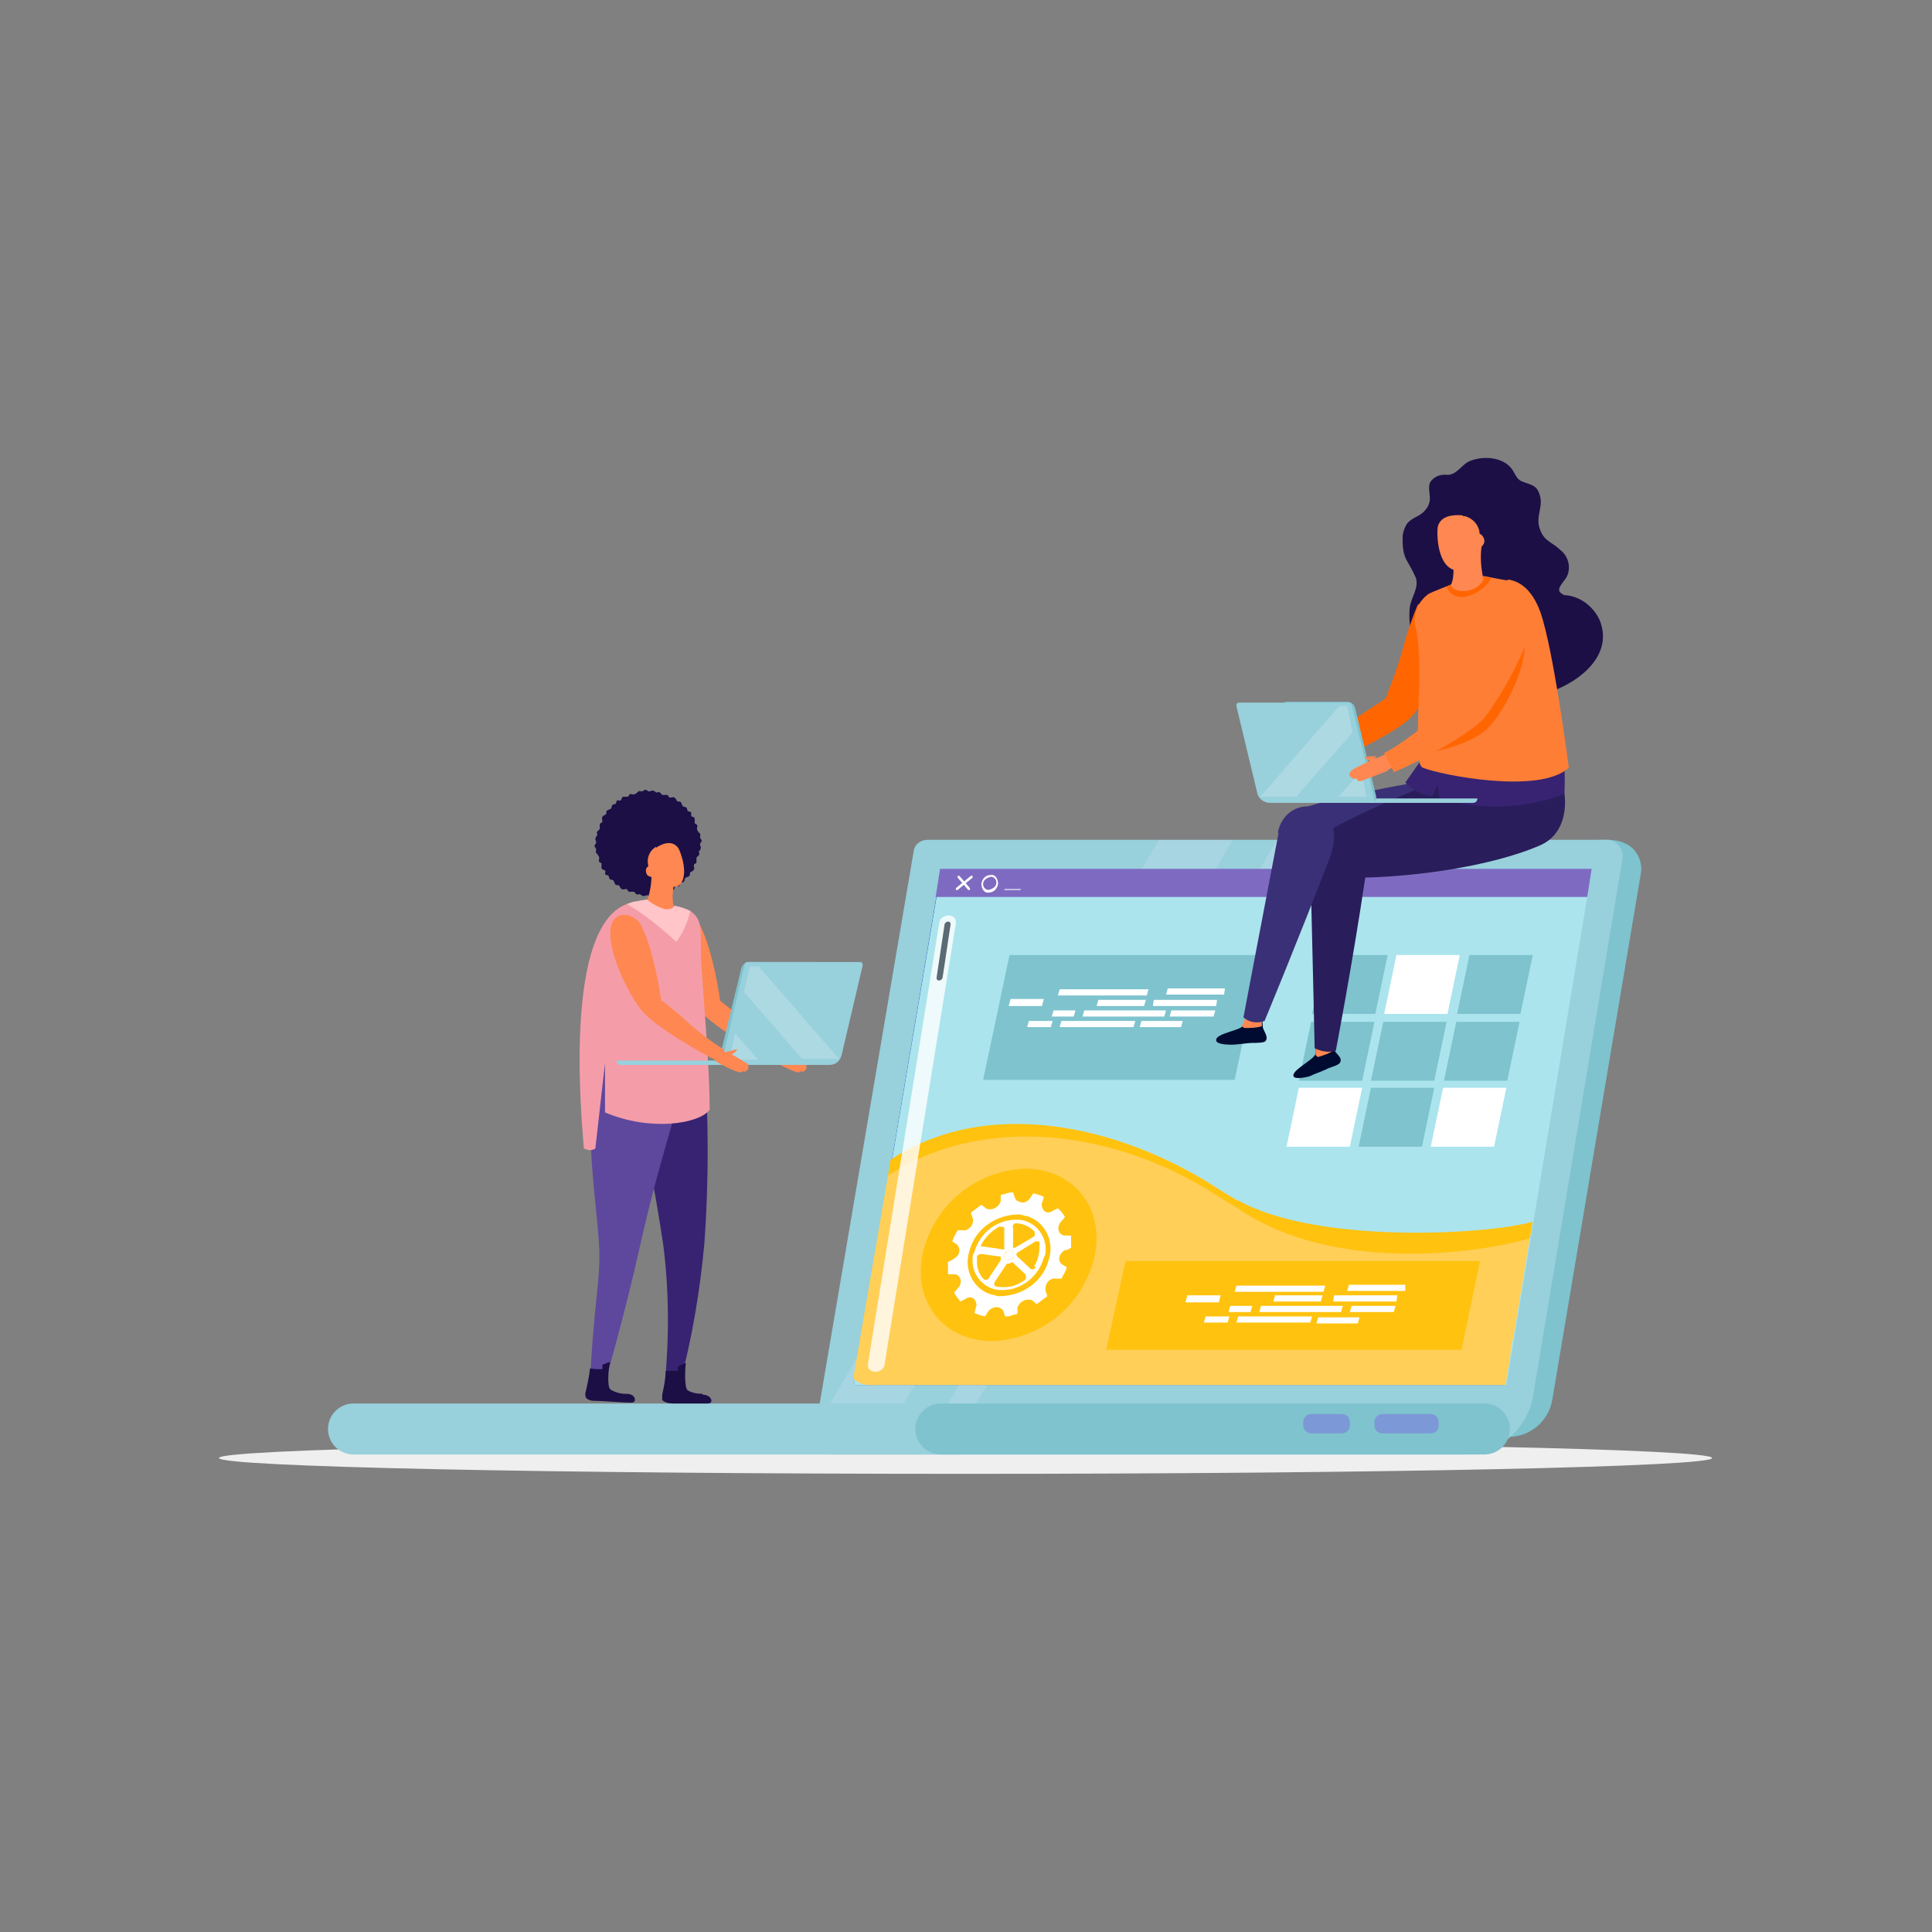 <svg xmlns="http://www.w3.org/2000/svg" xmlns:xlink="http://www.w3.org/1999/xlink" id="Group_8900" viewBox="0 0 219.7 219.7"><rect x="0" y="0" width="219.7" height="219.7" fill="#808080" stroke="none"/><defs><style>      .st0 {        fill: none;      }      .st1 {        fill: #ffcf57;      }      .st2 {        fill: #7ec3ce;      }      .st3 {        fill: #7e6bc1;      }      .st4 {        fill-rule: evenodd;      }      .st4, .st5 {        fill: #fff;      }      .st6 {        fill: #98d0dc;      }      .st7 {        fill: #ffc20f;      }      .st8 {        fill: #ff8751;      }      .st9 {        fill: #abe4ed;      }      .st10 {        fill: #efefef;      }      .st11 {        fill: #e0e9f4;      }      .st12 {        fill: #ffc5c9;      }      .st13 {        fill: #3a3077;      }      .st14 {        clip-path: url(#clippath-10);      }      .st15 {        fill: #1c0f46;      }      .st16 {        clip-path: url(#clippath-1);      }      .st17 {        clip-path: url(#clippath-3);      }      .st18 {        clip-path: url(#clippath-4);      }      .st19 {        clip-path: url(#clippath-2);      }      .st20 {        clip-path: url(#clippath-7);      }      .st21 {        clip-path: url(#clippath-6);      }      .st22 {        clip-path: url(#clippath-9);      }      .st23 {        clip-path: url(#clippath-8);      }      .st24 {        clip-path: url(#clippath-5);      }      .st25 {        fill: #494b55;      }      .st26 {        fill: #ff7e36;      }      .st27 {        fill: #5e489d;      }      .st28 {        fill: #291d5b;      }      .st29 {        fill: #7d98d6;      }      .st30 {        opacity: .8;      }      .st31 {        opacity: .2;      }      .st32 {        opacity: .2;      }      .st33 {        fill: #0032c4;      }      .st34 {        fill: #000b31;      }      .st35 {        fill: #ff6500;      }      .st36 {        fill: #f49da9;      }      .st37 {        fill: #372371;      }      .st38 {        clip-path: url(#clippath);      }    </style><clipPath id="clippath"><rect class="st0" x="24.9" y="52.1" width="169.8" height="115.5"></rect></clipPath><clipPath id="clippath-1"><rect class="st0" x="24.9" y="52.1" width="169.8" height="115.5"></rect></clipPath><clipPath id="clippath-2"><rect class="st0" x="94.4" y="95.5" width="45.7" height="64.1"></rect></clipPath><clipPath id="clippath-3"><rect class="st0" x="107.8" y="95.5" width="40.6" height="64.1"></rect></clipPath><clipPath id="clippath-4"><polygon class="st0" points="106.9 98.8 106.4 102 96.9 157.5 171.2 157.5 180.4 102 181 98.8 106.9 98.8"></polygon></clipPath><clipPath id="clippath-5"><rect class="st0" x="24.9" y="52.1" width="169.8" height="115.5"></rect></clipPath><clipPath id="clippath-6"><rect class="st0" x="98.7" y="104.1" width="10" height="51.9"></rect></clipPath><clipPath id="clippath-7"><rect class="st0" x="152.2" y="87.7" width="3.2" height="2.9"></rect></clipPath><clipPath id="clippath-8"><rect class="st0" x="143.2" y="80.3" width="10.6" height="10.3"></rect></clipPath><clipPath id="clippath-9"><rect class="st0" x="82.9" y="117.5" width="3.3" height="3"></rect></clipPath><clipPath id="clippath-10"><rect class="st0" x="84.6" y="109.9" width="10.8" height="10.6"></rect></clipPath></defs><g class="st38"><g id="Group_8932"><g id="Group_8912"><g class="st16"><g id="Group_8911"><path id="Path_124739" class="st10" d="M194.7,165.8c0,1-38,1.8-84.9,1.8s-84.9-.8-84.9-1.8,38-1.8,84.9-1.8,84.9.8,84.9,1.8"></path><path id="Path_124740" class="st2" d="M182.6,95.5l-75.3.9c-.8,0-1.5.5-1.6,1.3l-9.9,63.8,75.5,1.9c2.5.1,4.7-1.6,5.2-4.1l10.1-60c.2-1-.2-3.8-3.9-3.8"></path><path id="Path_124741" class="st6" d="M182.6,95.5h-77.1c-.8,0-1.5.5-1.6,1.3l-11.3,66.4c-.2,1,.5,2,1.6,2.2.1,0,.2,0,.3,0h71.8c3.9,0,7.2-2.6,8-6.4l10.2-61.3c.2-1-.5-2-1.6-2.2-.1,0-.2,0-.3,0"></path><path id="Path_124742" class="st33" d="M97,157.5h74.1l9.8-58.6h-73.9l-9.9,58.6Z"></path><path id="Path_124743" class="st6" d="M109,159.6H40.2c-1.6,0-2.9,1.3-2.9,2.9s1.3,2.9,2.9,2.9h68.8c1.6,0,2.9-1.3,2.9-2.9s-1.3-2.9-2.9-2.9h0"></path><path id="Path_124744" class="st2" d="M168.8,159.6h-61.8c-1.6,0-2.9,1.3-2.9,2.9s1.3,2.9,2.9,2.9h61.8c1.6,0,2.9-1.3,2.9-2.9s-1.3-2.9-2.9-2.9"></path><path id="Path_124745" class="st29" d="M162.7,160.8h-5.5c-.5,0-.9.4-.9.9v.4c0,.5.4.9.9.9h5.5c.5,0,.9-.4.9-.9v-.4c0-.5-.4-.9-.9-.9"></path><path id="Path_124746" class="st29" d="M152.6,160.8h-3.5c-.5,0-.9.4-.9.9v.4c0,.5.4.9.9.9h3.5c.5,0,.9-.4.9-.9v-.4c0-.5-.4-.9-.9-.9"></path><g id="Group_8907" class="st32"><g id="Group_8906"><g class="st19"><g id="Group_8905"><path id="Path_124747" class="st11" d="M94.4,159.6h8.4l37.4-64.1h-8.4l-37.4,64.1Z"></path></g></g></g></g><g id="Group_8910" class="st32"><g id="Group_8909"><g class="st17"><g id="Group_8908"><path id="Path_124748" class="st11" d="M107.8,159.6h3.2l37.4-64.1h-3.2l-37.4,64.1Z"></path></g></g></g></g><path id="Path_124749" class="st9" d="M181,98.8l-.5,3.2-9.2,55.5h-74.2l9.4-55.5.5-3.2h74.1Z"></path><path id="Path_124750" class="st3" d="M181,98.8l-.5,3.2h-74.1l.5-3.2h74.1Z"></path><path id="Path_124751" class="st5" d="M109.1,99.6l1.2,1.4c0,0,0,.2,0,.2,0,0-.1,0-.2,0,0,0,0,0,0,0l-1.2-1.4c0,0,0-.2,0-.2,0,0,.1,0,.2,0"></path><path id="Path_124752" class="st5" d="M110.4,99.6c0,0,.1,0,.2,0,0,0,0,.2,0,.2l-1.7,1.4c0,0-.1,0-.2,0,0,0,0,0,0,0,0,0,0-.2,0-.2l1.7-1.4Z"></path><path id="Path_124753" class="st5" d="M111.6,100.5c0,.4.2.9.6,1,0,0,.1,0,.2,0,.6,0,1-.4,1.1-1,0-.4-.2-.9-.6-1,0,0-.1,0-.2,0-.6,0-1,.4-1.1,1M111.8,100.5c0-.4.4-.7.9-.8.3,0,.6.3.6.6,0,0,0,0,0,.1,0,.4-.4.7-.9.8-.3,0-.6-.3-.6-.6,0,0,0,0,0-.1"></path><path id="Path_124754" class="st5" d="M114.3,101.1h1.8s0,0,0,0c0,0,0,0,0,0,0,0,0,.1-.1.1h-1.8c0,0,0,0,0,0,0,0,0,0,0,0,0,0,0-.1.1-.1"></path><path id="Path_124755" class="st2" d="M149.2,115.3l1.4-6.7h7.2l-1.4,6.7h-7.2Z"></path><path id="Path_124756" class="st5" d="M157.4,115.3l1.4-6.7h7.2l-1.4,6.7h-7.2Z"></path><path id="Path_124757" class="st2" d="M165.7,115.3l1.4-6.7h7.2l-1.4,6.7h-7.2Z"></path><path id="Path_124758" class="st2" d="M147.7,122.9l1.4-6.7h7.2l-1.4,6.7h-7.2Z"></path><path id="Path_124759" class="st2" d="M155.9,122.9l1.4-6.7h7.2l-1.4,6.7h-7.2Z"></path><path id="Path_124760" class="st2" d="M164.2,122.9l1.4-6.7h7.2l-1.4,6.7h-7.2Z"></path><path id="Path_124761" class="st5" d="M146.3,130.4l1.4-6.7h7.2l-1.4,6.7h-7.2Z"></path><path id="Path_124762" class="st5" d="M162.7,130.4l1.4-6.7h7.2l-1.4,6.7h-7.2Z"></path><path id="Path_124763" class="st2" d="M111.8,122.8l3-14.2h28.6l-3,14.2h-28.6Z"></path></g></g></g><g id="Group_8914"><g class="st18"><g id="Group_8913"><path id="Path_124764" class="st1" d="M174.8,157.5h-75.8c-1.8,0-3.1-1.2-2.5-4.4,0,0,4.4-20.9,4.4-20.9,11.1-7.6,26.5-4.4,38,3.2.6.4,1.3.8,2,1.2,9,5,29.1,3.9,33.9,2.3l-2.9,14c-.5,2.4.3,4.4,3,4.6"></path><path id="Path_124765" class="st7" d="M140.8,136.6c-.7-.4-1.3-.8-2-1.2-11.5-7.6-26.9-10.9-38-3.2l-.3,1.8c11.1-7.6,26.6-5.5,38.1,2.1.7.4,1.3.8,2,1.2,11.3,7.9,28.9,5,33.7,3.4l.4-1.9c-4.7,1.6-24.9,2.8-33.9-2.3"></path><path id="Path_124766" class="st7" d="M166.2,153.5l2.1-10.1h-40.3c0-.1-2.2,10.1-2.2,10.1h40.3Z"></path><path id="Path_124767" class="st7" d="M124.5,142.7c-1.2,5.6-6,9.6-11.7,9.8-5.4,0-9-4.4-7.9-9.8,1.2-5.6,6-9.6,11.7-9.8,5.4,0,9,4.4,7.9,9.8"></path><path id="Path_124768" class="st5" d="M121.2,142.2l.6-.3c0-.2,0-.5,0-.7,0-.2,0-.4,0-.7h-.7c-.7,0-1-.9-.5-1.5l.5-.6c-.2-.4-.5-.7-.8-1l-.6.3c-.4.3-.9.2-1.1-.2-.1-.2-.2-.4-.1-.7l.2-.7c-.4-.2-.8-.3-1.2-.4l-.4.6c-.3.4-.8.6-1.3.3-.2,0-.3-.2-.4-.4l-.2-.6c-.2,0-.5,0-.7.1s-.5.1-.7.2v.7c-.2.6-.8,1-1.4.9-.1,0-.2,0-.3-.1l-.5-.4c-.4.3-.8.6-1.2.9l.2.6c.2.6-.2,1.2-.8,1.4-.1,0-.2,0-.3,0h-.6c-.2.4-.5.8-.6,1.3l.5.3c.4.4.4,1,0,1.4-.1.1-.3.2-.4.3l-.6.3c0,.2,0,.4,0,.7,0,.2,0,.4,0,.7h.7c.7,0,1,.9.5,1.5l-.5.6c.2.4.5.7.7,1l.6-.3c.4-.3.9-.2,1.1.2.1.2.2.4.1.7l-.2.7c.4.2.8.3,1.2.4l.4-.6c.5-.6,1.4-.6,1.7,0l.2.6c.2,0,.5,0,.7-.1s.5-.1.7-.2v-.7c.2-.6.8-1,1.4-.9.1,0,.2,0,.3.1l.5.4c.4-.3.8-.6,1.2-.9l-.2-.6c-.1-.6.2-1.2.8-1.4,0,0,.2,0,.3,0h.7c.2-.4.5-.8.6-1.3l-.5-.3c-.6-.4-.4-1.3.4-1.7M115.4,139.1c.8,0,1.6.3,2.2.9.1.2.1.4,0,.6,0,0,0,0,0,0l-2.2,1.3c0,0-.1,0-.2,0v-2.3c-.1-.3.1-.5.4-.5M114.9,142.2c.3,0,.4.2.4.5,0,0,0,0,0,.1,0,.3-.4.5-.7.5-.3,0-.4-.2-.4-.5,0,0,0,0,0-.1,0-.3.4-.5.7-.5M113.7,139.5c.2,0,.4,0,.5.1,0,0,0,0,0,.2v2.3c0,0,0,0,0,0s0,0,0,0l-2.7-.4c.5-1,1.3-1.8,2.3-2.3M112.5,145.3c-.1.2-.4.3-.6.2,0,0,0,0,0,0-.5-.5-.8-1.2-.8-1.9,0-.2,0-.4,0-.6,0-.3.3-.4.5-.4l2.2.3c0,.1,0,.2,0,.4l-1.4,2.1ZM116.5,145.6c-.5.3-1,.6-1.6.7-.5.1-1.1.1-1.6,0-.2,0-.3-.3-.2-.4,0,0,0,0,0-.1l1.4-2.1c.2,0,.4,0,.6-.2l1.5,1.4c.1.2.1.4,0,.6,0,0,0,0,0,0M117.8,144.1c-.1.2-.4.3-.6.2,0,0,0,0,0,0l-1.6-1.5c0,0,0-.2,0-.3l2.1-1.3c.2-.1.4,0,.5,0,0,0,0,0,0,.1,0,.2,0,.3,0,.5,0,.8-.2,1.6-.6,2.2"></path><path id="Path_124769" class="st5" d="M114.9,142.2c-.3,0-.6.2-.7.5,0,.2,0,.5.3.6,0,0,0,0,.1,0,.3,0,.6-.2.7-.5,0-.2,0-.5-.3-.6,0,0,0,0-.1,0"></path><path id="Path_124770" class="st7" d="M115.9,138.1c-2.7,0-5.1,1.7-5.7,4.3-.6,2,.5,4.2,2.5,4.8.3,0,.6.2.9.2,2.7,0,5.1-1.7,5.7-4.3.6-2-.5-4.2-2.5-4.8-.3,0-.6-.2-.9-.2M118.7,143c-.6,2.2-2.6,3.8-5,3.7-1.8-.1-3.2-1.7-3.1-3.5,0-.3,0-.6.2-.8.6-2.2,2.6-3.8,5-3.7,1.8.1,3.2,1.7,3.1,3.5,0,.3,0,.5-.2.8"></path><path id="Path_124771" class="st4" d="M135,147.4l-.2.7h3.8s.2-.8.2-.8h-3.8Z"></path><path id="Path_124772" class="st4" d="M140.4,146.9h10.1s.2-.7.2-.7h-10.1s-.2.7-.2.7Z"></path><path id="Path_124773" class="st4" d="M153.3,146.8h6.5v-.7c.1,0-6.4,0-6.4,0l-.2.7Z"></path><path id="Path_124774" class="st4" d="M151.6,148h7.2s.1-.7.1-.7h-7.2s-.1.7-.1.7Z"></path><path id="Path_124775" class="st4" d="M153.7,148.5l-.2.7h5s.2-.7.2-.7h-5Z"></path><path id="Path_124776" class="st4" d="M144.8,148h5.4s.2-.7.2-.7h-5.4l-.2.7Z"></path><path id="Path_124777" class="st4" d="M143.2,149.2h9.3s.2-.7.2-.7h-9.3s-.2.7-.2.7Z"></path><path id="Path_124778" class="st4" d="M139.7,149.2h2.5l.2-.7h-2.5l-.2.7Z"></path><path id="Path_124779" class="st4" d="M149.9,149.8l-.2.7h4.7s.2-.7.2-.7h-4.7Z"></path><path id="Path_124780" class="st4" d="M140.6,150.4h8.4s.2-.7.2-.7h-8.4s-.2.7-.2.7Z"></path><path id="Path_124781" class="st4" d="M137.1,149.7l-.2.7h2.7s.2-.7.2-.7h-2.7Z"></path></g></g></g><g id="Group_8931"><g class="st24"><g id="Group_8930"><path id="Path_124783" class="st4" d="M114.9,113.7l-.2.7h3.8s.2-.8.2-.8h-3.8Z"></path><path id="Path_124784" class="st4" d="M120.3,113.2h10.1s.2-.7.2-.7h-10.1s-.2.7-.2.7Z"></path><path id="Path_124785" class="st4" d="M132.7,113.1h6.5s.1-.7.1-.7h-6.5l-.2.7Z"></path><path id="Path_124786" class="st4" d="M131.1,114.4h7.2s.1-.7.1-.7h-7.2s-.1.7-.1.7Z"></path><path id="Path_124787" class="st4" d="M133.2,114.9l-.2.7h5s.2-.7.2-.7h-5Z"></path><path id="Path_124788" class="st4" d="M124.7,114.4h5.4s.2-.7.2-.7h-5.4l-.2.7Z"></path><path id="Path_124789" class="st4" d="M123.1,115.6h9.3s.2-.7.2-.7h-9.3s-.2.7-.2.7Z"></path><path id="Path_124790" class="st4" d="M119.6,115.6h2.5l.2-.7h-2.5l-.2.7Z"></path><path id="Path_124791" class="st4" d="M129.8,116.1l-.2.7h4.7s.2-.7.2-.7h-4.7Z"></path><path id="Path_124792" class="st4" d="M120.5,116.8h8.4s.2-.7.2-.7h-8.4s-.2.7-.2.7Z"></path><path id="Path_124793" class="st4" d="M117,116.1l-.2.7h2.7s.2-.7.2-.7h-2.7Z"></path><g id="Group_8917" class="st30"><g id="Group_8916"><g class="st21"><g id="Group_8915"><path id="Path_124794" class="st5" d="M107.9,104.1c.4,0,.8.3.8.7,0,0,0,.1,0,.2l-8.1,50.1c0,.5-.5.9-1.1.9-.4,0-.8-.3-.8-.7,0,0,0-.1,0-.2l8.1-50.1c0-.5.5-.9,1.1-.9"></path><path id="Path_124795" class="st25" d="M107.8,104.8c.2,0,.3.1.3.3,0,0,0,0,0,0l-.9,6c0,.2-.2.4-.4.4-.2,0-.3-.1-.3-.3,0,0,0,0,0,0l.9-6c0-.2.2-.4.4-.4"></path></g></g></g></g><path id="Path_124796" class="st2" d="M154.5,130.4l1.4-6.7h7.2l-1.4,6.7h-7.2Z"></path><path id="Path_124797" class="st15" d="M178.2,67.7c-.2,0-.4,0-.6-.2-.8-.4.2-1.3.5-1.8.6-1,.3-2.4-.6-3.1-.9-.9-1.8-1-2.3-2.2-.8-1.8.6-2.8-.3-4.6-.4-.8-1.5-.8-2.1-1.2-.4-.3-.6-.9-.9-1.3-1-1.3-3.1-1.5-4.7-.9-1,.4-1.5,1.6-2.6,1.6-.8-.1-1.6.2-2,.9-.2.6,0,1.2,0,1.8,0,.6-.3,1.1-.7,1.5-.6.6-1.5.7-2,1.5-.2.4-.4.9-.4,1.4,0,.8,0,1.7.4,2.5.4.7.8,1.4,1.1,2.1.4,1.2-.6,2.3-.7,3.5-.4,4.8,2.8,8.3,6.6,9.8,2.6,1,7,.5,9.6-.4,3.3-1.2,7-4.2,5.4-8.1-.7-1.5-2.1-2.6-3.7-2.8"></path><path id="Path_124798" class="st13" d="M173,87.8c-2.7-.6-18.9,2-25.5,4.3-2.8,1-2.1,4.6.6,5.2,7.3,1.8,16.1.7,22.2-.6,5.3-1.2,5.7-8.2,2.7-8.9"></path><path id="Path_124799" class="st34" d="M151.4,118.6l-1.8.2c0,.3,0,.7,0,1-.1.7-2.8,1.9-2.5,2.6.1.3,1.1.2,1.8,0,.6-.3,1.8-.7,2.1-.9.5-.2,1.3-.4,1.4-.7.3-.6-.6-1-.7-1.5-.2-.4-.4-.8-.4-.8"></path><path id="Path_124800" class="st8" d="M149.6,118.8c0,.3,0,.7,0,1.1,0,0,0,.2.3.3.6-.2,1.3-.4,1.8-.8-.2-.4-.5-1.2-.5-1.2l-1.7.5Z"></path><path id="Path_124801" class="st28" d="M174.6,85.3c-2.8,0-18.1,5.9-24.1,9.5-2.5,1.5-1.1,4.9,1.7,5,7.5.2,17.3-1.2,23-3.7,4.9-2.2,2.4-10.7-.6-10.7"></path><path id="Path_124802" class="st28" d="M149,97.9c.3,12.2.5,21.3.5,21.3.8.4,1.6.5,2.4.3,0,0,1.8-9.3,3.4-20,1.1-7-6.5-6.6-6.3-1.6"></path><path id="Path_124803" class="st8" d="M147.4,85.4c-.2,0-.4-.2-.4,0,0,.2.6.5.7.5.4-.1.3-.4.7-.4-.3,0-.7,0-1-.1"></path><path id="Path_124804" class="st8" d="M147.6,85.8c-.4.2-1.4.6-1.5.7-.3.1-.6.3-.8.4-.1.1-.2.3-.2.5,0,.1.1.2.2.2,0,.2.6.1.6.2,0,.2.2.4,1,0,0,0,2.1-.6,2.7-.8-.2-.5-.5-1-.8-1.5-.4,0-.8.2-1.1.3"></path><path id="Path_124805" class="st8" d="M161.7,68.9c-.9,1.6-2.4,7.5-3.6,10.2-1.5,3.3,1.3,3.2,2.1,2.3,2-2.2,6.6-9.3,5.6-10.5-.5-.5-3.9-2.3-4.1-2"></path><path id="Path_124806" class="st8" d="M158.9,79.3c-.1,0-.3,0-.4.1-1.8.9-7.9,5.4-9.9,6.1.3.5.5,1,.7,1.6,3.3-1.1,11.3-4.9,11.2-6.3,0-.7-.5-1.4-1.2-1.5-.1,0-.2,0-.4,0"></path><path id="Path_124807" class="st35" d="M161.6,68.6c-.1,0-.3.1-.4.2-.6,1.5-1.2,3.1-1.6,4.7-.5,1.8-1.1,3.6-1.8,5.3,0,.2-.2.4-.2.6-.7.5-1.7,1.1-2.7,1.8-2.2,1.5-4.9,3.3-6,3.7l1,2.3c2.8-1,9.2-4,10.7-5.8,1.6-1.8,6.6-9.3,5.2-10.8-.5-.5-3.6-2.2-4.3-2"></path><path id="Path_124808" class="st37" d="M161.7,86.3l-1.9,2.7s1.6,1.6,3.1,1.5l.6-1.3.2,1.6c4.7,1.4,9.6,1.2,14.2-.5.1-2.1,0-4.2-.2-6.3l-16,2.3Z"></path><path id="Path_124809" class="st26" d="M171.4,66c-.7-.1-2.7-.5-2.7-.5-.6.7-1.4,1.2-2.3,1.5-.5,0-.9-.2-1.2-.6,0,0-2.3.9-2.7,1.1-1.3.9-1.9,2.5-1.5,4,1.1,4.5-.6,15.3.8,15.8,1.9.8,13.3,3.1,16.6,0,0,0-1.7-13.2-3.2-17.6-.6-1.7-1.7-3.5-3.7-3.8"></path><path id="Path_124810" class="st35" d="M169.5,65.7c-.5,0-.8-.2-.8-.2-.6.7-1.4,1.2-2.3,1.5-.5,0-.9-.2-1.2-.6,0,0-.3.1-.7.3.9,2.4,4.3.7,5.1-1"></path><path id="Path_124811" class="st34" d="M143.4,115.9l-1.7-.3c0,.3-.2.7-.3,1-.3.6-3.2.9-3.1,1.7,0,.4,1,.5,1.7.5.7,0,1.9-.2,2.3-.2.5,0,1.4,0,1.6-.2.4-.5-.2-1.1-.3-1.6,0-.4-.1-.9-.1-.9"></path><path id="Path_124812" class="st8" d="M141.6,115.5c0,.4-.1.7-.3,1,0,0-.2.2.2.4.7,0,1.3,0,2-.2,0-.4-.1-1.3-.1-1.3h-1.8Z"></path><path id="Path_124813" class="st13" d="M145.4,94.7c-2.3,12-4,21-4,21,.7.6,1.6.7,2.4.4,0,0,3.5-8.4,7.4-18.5,2.5-6.6-4.9-7.8-5.9-2.9"></path><path id="Path_124814" class="st6" d="M168,90.8h0c0,.3-.2.5-.5.5h-11.6c-.3,0-.5-.2-.5-.5h12.6Z"></path><path id="Path_124815" class="st2" d="M154.1,80.5l2.4,10.1c0,.2,0,.6-.6.6h-9.8v-11.4h7.1c.4,0,.8.3.9.7"></path><path id="Path_124816" class="st6" d="M140.8,79.9h12.6c.1,0,.2,0,.3.2l2.6,10.8c0,.2,0,.3-.2.4,0,0,0,0,0,0h-11.7c-.6,0-1.2-.4-1.4-1l-2.4-10c0-.2,0-.3.2-.4,0,0,0,0,0,0"></path><g id="Group_8920" class="st31"><g id="Group_8919"><g class="st20"><g id="Group_8918"><path id="Path_124817" class="st5" d="M152.2,90.6h3.2l-.6-2.9-2.6,2.9Z"></path></g></g></g></g><g id="Group_8923" class="st31"><g id="Group_8922"><g class="st23"><g id="Group_8921"><path id="Path_124818" class="st5" d="M153.8,83.2l-.6-2.9h-.9c-3,3.4-6,6.9-9,10.3h4.1l6.5-7.4Z"></path></g></g></g></g><path id="Path_124819" class="st35" d="M172,69.5c-.9,2.3-2.5,4.2-3.8,6.4-1.7,3.1-3.6,7.7-6.5,9.9,3.1-.6,6-1.6,7.4-2.9,2-1.9,6.3-9.6,3.2-12.6-.2-.2-.3-.5-.4-.8"></path><path id="Path_124820" class="st8" d="M155.6,86.1c-.2,0-.4-.2-.4,0,0,.2.6.5.8.4.4-.2.3-.4.6-.5-.3,0-.7,0-1,0"></path><path id="Path_124821" class="st8" d="M156.9,86.1c-.4.1-.8.2-1.1.4-.4.2-1.4.7-1.4.7-.3.1-.5.3-.8.5-.1.2-.2.3-.1.5,0,.1.1.2.2.2,0,.2.6.1.6.2,0,.2.3.4,1,0,0,0,2-.7,2.6-1-.2-.5-.6-1-.9-1.5"></path><path id="Path_124822" class="st8" d="M169,69c-.8,1.7-2,7.6-3.1,10.3-1.3,3.3,1.5,3.1,2.2,2.2,1.9-2.3,6.1-9.6,5-10.7-.5-.5-4-2.1-4.2-1.8"></path><path id="Path_124823" class="st8" d="M166.8,79.5c-.1,0-.2,0-.4.1-1.8,1-7.6,5.8-9.6,6.5.3.5.6,1,.8,1.5,3.3-1.3,11-5.4,10.9-6.8,0-.8-.6-1.4-1.3-1.4-.1,0-.2,0-.4,0"></path><path id="Path_124824" class="st26" d="M169.2,68.6c-.2,0-.3.1-.3.3-.4.9-2.4,8.8-2.9,10.1,0,.2-.2.4-.2.7-.7.5-1.6,1.2-2.6,1.9-2.1,1.6-4.7,3.6-5.8,4l1.1,2.2c2.8-1.1,9-4.5,10.4-6.3,1.5-1.9,6.2-9.6,4.7-11.1-.5-.5-3.7-2-4.4-1.8"></path><path id="Path_124825" class="st8" d="M168.6,62c-.2.2-2.7,1.4-3.4,1.3,0,.2.3,2.2-.2,3.2.1,1,2.9,1.1,3.7-.6-.3-1.3-.4-2.6-.2-3.9"></path><path id="Path_124826" class="st8" d="M166.3,58.6c-1.2-.1-2.5.1-2.8,1.3-.1.4-.2,4.2,1.8,4.9.8.3,2.6-1.1,2.7-2.1,0,0,.2-1.4.2-1.4.3-1.2-.5-2.3-1.6-2.6,0,0-.1,0-.2,0"></path><path id="Path_124827" class="st8" d="M168.2,60.7c-.2,0-.4,0-.6.2.1.5.3,1,.5,1.5.4-.2.7-.5.7-.9,0-.3-.3-.8-.6-.8"></path><path id="Path_124828" class="st8" d="M90,119.4c-.3.1-.6.2-.8.2,0,.2.2.4.4.4,0,0,0,0,0,0,.3-.1.6-.3.8-.6,0-.2-.2,0-.3,0"></path><path id="Path_124829" class="st8" d="M91,120.6c0,0-.8-.5-1.2-.7-.3-.2-.7-.2-1-.4-.3.4-.6.8-.8,1.2.5.3,3.1,1.7,3,1.1,0,0,.5.2.5-.1,0,0,.2,0,.2-.2,0-.2,0-.3,0-.5-.1,0-.5-.3-.7-.4"></path><path id="Path_124830" class="st8" d="M81.9,113.9c0-.2-.8-5.8-2.3-8.7-.8-1.5-3.5-1.9-3.5.9s2.1,6.9,3.3,8.6c1.2,1.7,6.5,4.9,8.9,6l.7-1.3c-1.8-1.1-3.4-2.4-4.9-3.8-.8-.7-1.6-1.3-2.2-1.8"></path><path id="Path_124831" class="st15" d="M78.6,92.8c0-.1,0-.3,0-.4s-.3-.1-.4-.2,0-.3-.2-.4-.3,0-.4-.2-.1-.3-.2-.4-.3,0-.4-.1-.1-.3-.3-.4-.3,0-.5,0-.2-.3-.3-.3-.3,0-.5,0-.2-.2-.4-.3-.3.1-.4,0-.3-.2-.4-.2-.3.1-.4.1-.3-.2-.4-.2-.3.2-.4.2-.3-.1-.4,0-.2.2-.4.3-.3,0-.5,0-.2.3-.3.3-.3,0-.5,0-.2.3-.3.4-.3,0-.4,0-.1.3-.2.4-.3,0-.4.2,0,.3-.2.4-.3.1-.4.2,0,.3-.1.4-.3.1-.4.3,0,.3,0,.5-.3.2-.3.3,0,.3,0,.5-.2.2-.3.4.1.3,0,.4-.2.3-.2.4.1.3.1.4-.2.3-.2.4.2.3.2.4-.1.3,0,.4.2.2.3.4,0,.3,0,.5.3.2.3.3,0,.3,0,.5.3.2.4.3,0,.3,0,.4.3.1.4.2,0,.3.2.4.3,0,.4.2.1.3.2.4.3,0,.4.1.1.3.3.4.3,0,.5,0,.2.3.3.3.3,0,.5,0,.2.2.4.3.3-.1.4,0,.3.2.4.2.3-.1.4-.1.3.2.4.2.3-.2.4-.2.3.1.4,0,.2-.2.4-.3.3,0,.5,0,.2-.3.3-.3.3,0,.5,0,.2-.3.3-.4.3,0,.4,0,.1-.3.2-.4.3,0,.4-.2,0-.3.2-.4.3-.1.4-.2,0-.3.1-.4.3-.1.4-.3,0-.3,0-.5.3-.2.3-.3,0-.3,0-.5.2-.2.3-.4-.1-.3,0-.4.2-.3.2-.4-.1-.3-.1-.4.2-.3.2-.4-.2-.3-.2-.4.1-.3,0-.4-.2-.2-.3-.4,0-.3,0-.5-.3-.2-.3-.3,0-.3,0-.5-.3-.2-.4-.3"></path><path id="Path_124832" class="st37" d="M72.6,120.8v7.1c.5.4,1.8,6.8,2.8,13.5.7,5.3.7,10.7.2,16,.6.6,1.7,0,1.7,0,1.4-5.2,2.3-10.6,2.8-16,.5-7,.5-14.1,0-21.1-.9.4-4.9.8-7.6.6"></path><path id="Path_124833" class="st27" d="M67.2,120.4c-.4,11.4.5,15.1.9,20.8.3,4.1-.6,6.9-1,16,.5.6,1.6.1,1.7,0,0,0,2.2-7.5,4-15.6,2.1-9.5,5.3-19,5.3-19.8-.9.3-8.2-1.1-10.9-1.5"></path><path id="Path_124834" class="st8" d="M74.1,99.1c0,1.1-.1,2.2-.5,3.2.6,1.4,2.9,1.5,3,.7-.2-.9-.1-1.8.1-2.7-.6,0-2.5-1.1-2.7-1.2"></path><path id="Path_124835" class="st8" d="M74.6,96.3c-.9.5-1.2,1.7-.7,2.6,0,0,0,0,0,0,0,0,.6,1,.6,1,.4.7,2.2,1.2,2.7.8,1.3-1.1.1-4.1-.1-4.3-.6-.8-1.6-.6-2.5,0"></path><path id="Path_124836" class="st36" d="M78.5,103.6c-.6-.3-1.2-.5-1.9-.6,0,0,0,.5-1,.5s-2-1.2-2-1.2c0,0-1.8.3-2.3.5-5,1.8-6.2,13-4.9,27.8.4.2.9.3,1.3,0l1.1-9.7v5.6c5.2,2.2,10.7,1.3,11.9-.3,0-5.9-1-15.5-1-18.1s.1-3.6-1.2-4.5"></path><path id="Path_124837" class="st12" d="M75.7,103.4c-.8-.2-1.5-.6-2.1-1.1,0,0-.9.1-1.2.2-.4,0-.8.2-1.1.3,2,1.2,3.9,2.7,5.6,4.3.8-1,1.3-2.3,1.6-3.5-.6-.3-1.2-.5-1.8-.6,0,0-.1.4-.9.4"></path><path id="Path_124838" class="st8" d="M73.6,98.6c-.2.2-.2.6,0,.9.2.2.6.3.9.2-.1-.4-.3-.9-.4-1.3-.2,0-.3,0-.5.2"></path><path id="Path_124839" class="st6" d="M70.1,120.6h0c0,.3.2.5.5.5h11.9c.3,0,.5-.2.5-.5h-12.9Z"></path><path id="Path_124840" class="st2" d="M84.3,110.1l-2.5,10.3c0,.2,0,.6.6.6h10.1v-11.6h-7.3c-.4,0-.8.3-.9.7"></path><path id="Path_124841" class="st6" d="M97.9,109.4h-12.9c-.1,0-.2,0-.3.2l-2.6,11.1c0,.2,0,.3.2.4,0,0,0,0,0,0h12c.7,0,1.2-.4,1.4-1.1l2.4-10.2c0-.2,0-.3-.2-.4,0,0,0,0,0,0"></path><g id="Group_8926" class="st31"><g id="Group_8925"><g class="st22"><g id="Group_8924"><path id="Path_124842" class="st5" d="M86.2,120.5h-3.3l.7-3,2.6,3Z"></path></g></g></g></g><g id="Group_8929" class="st31"><g id="Group_8928"><g class="st14"><g id="Group_8927"><path id="Path_124843" class="st5" d="M84.6,112.8l.7-3h.9l9.2,10.6h-4.2l-6.6-7.6Z"></path></g></g></g></g><path id="Path_124844" class="st8" d="M83.4,119.4c-.3.1-.6.2-.8.2,0,.2.2.4.4.4,0,0,0,0,0,0,.3-.1.6-.3.8-.6,0-.2-.2,0-.3,0"></path><path id="Path_124845" class="st8" d="M84.4,120.6c0,0-.8-.5-1.2-.7-.3-.2-.7-.2-1-.4-.3.4-.6.8-.8,1.2.5.3,3.1,1.7,3,1.1,0,0,.5.2.5-.1,0,0,.2,0,.2-.2,0-.2,0-.3,0-.5-.1,0-.5-.3-.7-.4"></path><path id="Path_124846" class="st8" d="M75.2,113.9c0-.2-.8-5.8-2.3-8.7-.8-1.5-3.5-1.9-3.5.9s2.1,6.9,3.4,8.6c1.2,1.7,6.5,4.9,8.9,6l.7-1.3c-1.8-1.1-3.4-2.4-4.9-3.8-.8-.7-1.6-1.3-2.2-1.8"></path><path id="Path_124847" class="st15" d="M79.9,158.5c-.6,0-1.2-.1-1.7-.4-.4-.3-.3-2.6-.2-3.1-.3.1-.6.2-.9.4,0,.2,0,.3,0,.5-.5,0-.9,0-1.4,0,0,.9-.2,1.8-.4,2.7,0,.2,0,.5,0,.6.3.3.8.4,1.2.4.7,0,3,0,4,0,.2,0,.4-.1.4-.3,0,0,0,0,0,0,0-.2-.2-.7-1-.7"></path><path id="Path_124848" class="st15" d="M71.1,158.5c-.6,0-1.2-.2-1.7-.5-.4-.4-.2-2.6,0-3.1-.3,0-.6.2-.9.3,0,.2,0,.3,0,.5-.5,0-.9,0-1.4-.1-.1.9-.3,1.8-.5,2.7-.1.2,0,.4,0,.6.3.4.8.4,1.2.4.7,0,3,.2,4,.2.2,0,.4-.1.4-.3,0,0,0,0,0,0,0-.2-.1-.7-1-.7"></path></g></g></g></g></g></svg>